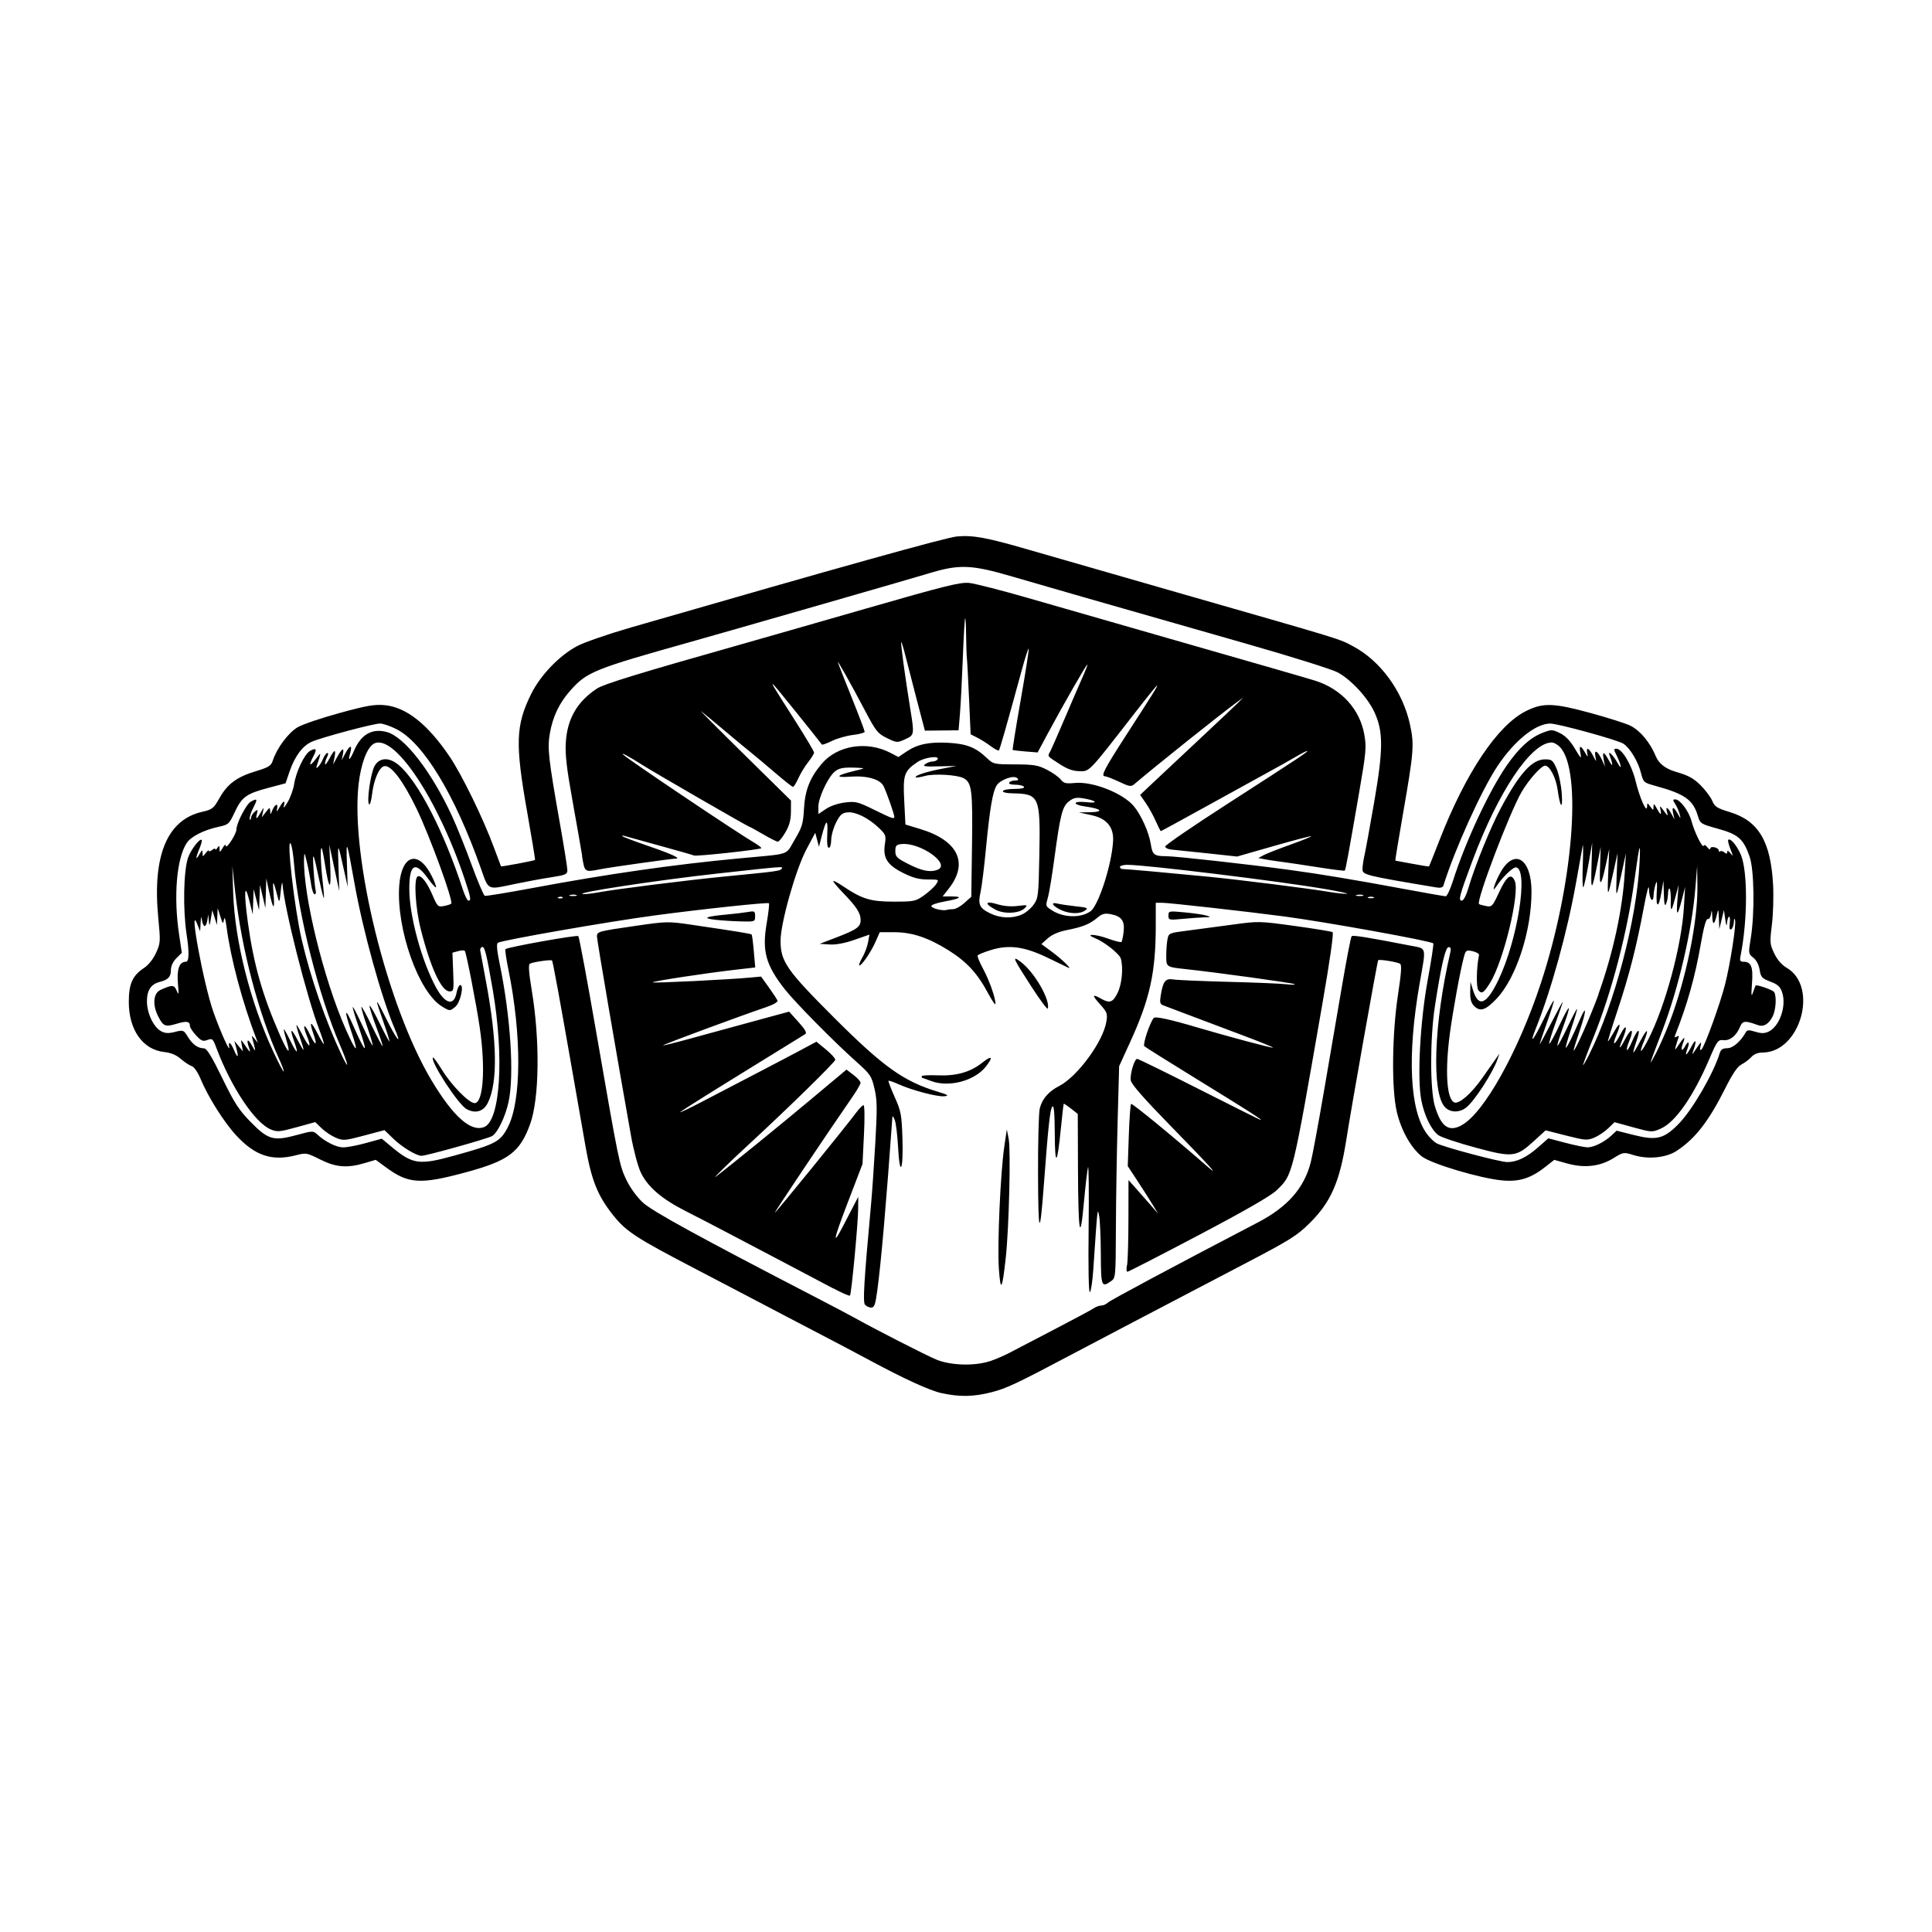 <svg width="1500" height="1500" viewBox="0 0 1500 1500" xmlns="http://www.w3.org/2000/svg">
  <!-- Original SVG transformiert und zentriert -->
  <svg x="100.0" y="416.224" width="1300" height="667.552" viewBox="0 0 595.5 305.79">
    g/2000/svg" viewBox="0 0 595.5 305.79">
  <path id="path1448" d="M288.96,304.78c-4.19-.91-13.48-5.18-26.09-11.99-4.28-2.31-8.69-4.63-29.25-15.37-4.95-2.59-12.04-6.3-15.75-8.26s-11.14-5.84-16.5-8.63c-20.97-10.92-24.43-13.18-29.02-18.89-5.57-6.93-7.8-12.47-9.92-24.6-.65-3.71-2.54-14.51-4.2-24-5.1-29.18-7.42-41.81-7.71-42.1-.4-.4-6.94.56-7.9,1.15-.55.34-.34,3.26.69,9.47,2.97,17.82,2.71,38.56-.59,47.6-3.65,9.99-7.65,12.99-22.81,17.1-16.16,4.38-20.43,4.13-28.31-1.66l-3.78-2.77-3.92,1.16c-6.22,1.85-10.26,1.52-15.85-1.29-4.71-2.37-5.02-2.42-8.53-1.51-8.57,2.22-14.58.23-21.33-7.06-4.4-4.75-10.01-13.68-12.75-20.27-.94-2.26-2.23-4.1-3.08-4.37-.8-.25-2.53-1.4-3.85-2.54-1.63-1.42-3.52-2.2-5.95-2.47C4.97,182.65,0,175.61,0,165.7c0-6.5,1.32-9.43,5.48-12.15,1.5-.99,3.2-3.13,4.19-5.29,1.6-3.49,1.63-3.97.81-12.53-2.13-22.08,3.14-34.81,15.58-37.66,3.64-.83,4.1-1.19,6.16-4.85,2.88-5.09,6.14-7.52,12.86-9.57,4.74-1.44,5.52-1.93,6.16-3.89,1.45-4.43,5.62-9.97,8.9-11.83,1.78-1.01,8.46-3.27,14.85-5.02,9.55-2.62,12.38-3.11,15.94-2.79,7.72.7,15.37,6.75,23.19,18.33,4.34,6.42,11.86,21.85,15.65,32.07,1.38,3.71,2.55,6.83,2.6,6.93.12.21,11.81-1.99,12.1-2.27.11-.11-1.15-7.78-2.79-17.05-4.3-24.27-4.09-30.79,1.37-41.89,3.31-6.72,10.01-13.72,16.41-17.13,2.46-1.31,11.04-4.28,19.07-6.6C253.04,10.99,290.58.5,294.52.13c5.64-.53,10.63.39,25.36,4.67,6.19,1.8,30.66,8.83,54.37,15.64,58.62,16.81,56.03,16.02,61.1,18.71,9.8,5.19,17.7,16.01,20.29,27.8,1.58,7.19,1.38,9.71-2.47,31.78-1.6,9.18-2.83,16.69-2.73,16.69s2.8.5,6.01,1.11c3.2.61,5.9,1.03,5.98.94.09-.1,1.73-4.23,3.66-9.18,9.38-24.12,20.7-41.03,30.85-46.08,6.03-3,9.74-2.89,22.84.68,6.35,1.73,12.78,3.78,14.31,4.56,3.52,1.8,6.97,5.97,9.02,10.92q1.6,3.87,7.18,5.49c4.42,1.28,6.23,2.28,8.73,4.77,1.73,1.73,3.6,4.23,4.14,5.54.86,2.07,1.69,2.6,6.23,3.98,10.23,3.11,14.57,10.41,15.4,25.89.22,4.12.03,10.51-.43,14.2-.78,6.32-.73,6.9.85,10.2,1.08,2.25,2.65,4.06,4.41,5.09,11.5,6.7,4.82,30.14-8.59,30.14-1.62,0-3.05.57-3.96,1.58-.78.87-2.36,2.06-3.5,2.65-1.46.75-3.16,3.25-5.77,8.44-5.93,11.82-10.65,17.9-17.3,22.3-3.72,2.46-10.16,3.1-15.26,1.52-3.6-1.12-3.67-1.11-7.29,1.12-4.79,2.94-10.3,3.56-16.45,1.83l-4.54-1.27-2.92,2.31c-5.32,4.21-9.37,5.53-15.37,5.02-7.86-.67-25.56-5.94-28.86-8.59-3.86-3.09-7.3-9.25-8.85-15.83-1.91-8.14-1.71-27.6.43-41.66,1.18-7.75,1.37-10.6.73-11-1.02-.63-7.38-1.66-7.78-1.26-.3.3-9.52,52.22-11.28,63.52-2.39,15.35-5.51,22.5-13.15,30.05-4.46,4.41-7,6-22.88,14.3-31.91,16.69-53.03,27.76-62.17,32.6-18.93,10.03-22.78,11.84-27.94,13.16-6.53,1.67-11.37,1.76-17.97.32h0ZM306.3,293.44c1.96-.67,4.97-1.96,6.7-2.87,1.72-.91,8.87-4.64,15.88-8.28,7.01-3.64,13.42-7.07,14.23-7.63.81-.55,2.06-1.01,2.76-1.01s1.73-.45,2.29-1.01c.83-.83,24.53-13.5,53.39-28.54,10.55-5.5,16.45-12.2,18.81-21.38.6-2.31,2.76-13.99,4.81-25.95,2.05-11.96,4.97-29.01,6.49-37.87,1.52-8.87,2.98-16.34,3.25-16.61.44-.44,5.86.43,20.73,3.33,6.12,1.19,5.81-.02,3.44,13.51-4.5,25.73-3.53,45.34,2.66,53.57,1.01,1.34,2.53,2.8,3.39,3.26,2.5,1.34,22.52,6.66,25.1,6.67,3.4.02,6.92-1.67,11.02-5.28l3.6-3.17,6.14,1.61c3.38.89,6.92,1.61,7.87,1.6,2.17-.01,5.95-1.9,8.4-4.18l1.88-1.75,6.23,1.57c7.97,2,10.59,1.35,15.81-3.96,4.89-4.97,12.41-17.92,14.66-25.25.38-1.23,1.09-1.69,2.65-1.69,2,0,4.74-2.35,6.58-5.65.49-.87,1.11-.91,3.38-.21,2.09.64,3.26.64,4.67,0,3.94-1.8,6.51-9.09,4.9-13.95-.69-2.08-1.52-2.85-4.2-3.87-2.99-1.14-3.39-1.58-3.81-4.19-.29-1.79-1.16-3.46-2.26-4.33-1.76-1.39-1.78-1.51-.9-6.91,1.44-8.85,1.23-24.24-.39-28.96-2.18-6.34-4.03-7.98-11.27-9.98-6.14-1.7-6.33-1.81-7.15-4.55-1.73-5.77-4.63-7.82-15.15-10.71-4.12-1.13-4.24-1.25-5.09-4.59-1.03-4.09-3.9-8.86-6.26-10.4-2.03-1.33-23.31-7.18-26.03-7.16-5.25.05-12.77,6.14-18.8,15.22-5.62,8.46-15.22,29.7-19.17,42.41-.2.66-1.05.9-2.37.68-25.46-4.26-26.43-4.5-26.41-6.52,0-1.06.33-3.28.71-4.93s1.92-10.09,3.42-18.75c3.27-18.88,3.3-25.21.16-32.06-2.4-5.24-8.28-11.63-13.11-14.25-1.96-1.06-16.56-5.65-32.45-10.18-53.77-15.36-73.85-21.12-82.87-23.78-15.1-4.44-19.24-4.59-30.51-1.13-5.13,1.58-70.29,20.32-84.99,24.45-33.46,9.4-36.14,10.48-41.9,16.88-4.07,4.53-6.43,9.41-7.48,15.51-.91,5.3-.51,8.83,3.66,32.41,1.42,8.03,2.58,15.32,2.58,16.21,0,1.44-.64,1.71-5.81,2.51-3.2.49-8.93,1.55-12.74,2.35-10.16,2.14-9.38,2.49-12.2-5.48-9.33-26.4-20.53-44.83-30.16-49.62-2.14-1.07-4.7-1.94-5.7-1.94-2.32,0-20.65,4.89-24.3,6.48-3.29,1.44-6.06,5.18-7.95,10.74l-1.37,4.04-6.04,1.6c-7.89,2.09-9.5,3.24-12.01,8.61-2.02,4.32-2.22,4.5-5.84,5.28-5.15,1.11-9.76,3.45-11.25,5.72-3.63,5.53-4.75,19.06-2.72,32.61l.97,6.46-1.94,1.94c-1.2,1.2-1.94,2.77-1.94,4.13,0,2.47-.97,3.52-3.89,4.26-3.2.8-4.65,2.98-4.64,6.96.02,4.24,2.36,9.16,5.04,10.6,1.45.78,2.62.83,4.93.25,2.96-.75,3.07-.71,4.61,1.78,1.68,2.72,3.5,4.01,5.71,4.06,1,.02,2.74,2.85,6.5,10.58,4.37,8.97,5.89,11.32,10.15,15.66,6.19,6.3,8.08,6.83,16.37,4.58,5.65-1.54,5.81-1.54,7.31-.16,2.85,2.62,6.77,4.56,9.21,4.56,1.34,0,4.96-.69,8.06-1.54l5.63-1.55,3.56,2.96c7.45,6.19,9.77,6.51,22.21,3.07,14.83-4.1,16.32-4.89,19.04-10.07,4.91-9.37,4.99-32.86.2-56.25-.76-3.71-1.22-6.91-1.01-7.12.71-.71,25.39-5.13,25.91-4.64.29.27,3.07,15.18,6.18,33.12,8.23,47.4,8.43,48.41,10.91,53.59,1.31,2.75,3.7,6.04,5.81,8.01,3.35,3.12,19.31,11.88,61.33,33.65,5.78,2.99,11.85,6.19,13.5,7.11,7.87,4.39,25.94,13.63,29.63,15.15,5.09,2.1,13.72,2.34,19.05.52h0ZM261.84,273.4c-.81-.98-.4-7.96,2.14-35.74.4-4.33,1.08-14.29,1.53-22.13.69-12.06.64-14.99-.31-19.04-1.06-4.51-1.44-5.08-6.6-9.69-7.94-7.09-21.54-20.87-25.26-25.59-6.8-8.64-8.18-13.64-6.48-23.5.64-3.72,1-6.93.8-7.13-.41-.41-23.68,2.06-40.55,4.32-16.64,2.22-54.32,8.8-55.85,9.74-.55.34-.34,2.73.67,7.62,3.87,18.81,5.19,39.59,3.12,49.02-1.17,5.33-3.87,10.91-5.85,12.1-1.51.91-23.35,7.02-25.08,7.02-1.86,0-6.95-3.09-10.1-6.14l-3.09-2.99-7.26,1.93c-6.83,1.82-7.43,1.86-10.03.78-1.52-.64-3.8-2.15-5.05-3.36l-2.28-2.21-6.65,1.83c-6.02,1.66-6.89,1.73-9.17.78-5.67-2.37-14.1-15-19.35-29.01-1.23-3.28-1.44-3.46-3.18-2.81-1.58.6-2.18.36-4.04-1.63-1.2-1.29-2.18-2.79-2.18-3.34,0-1.66-1.16-1.87-4.61-.83-4.19,1.26-4.85,1-6.7-2.63-2.07-4.07-1.72-8.19.81-9.35,4.19-1.92,4.91-1.89,5.8.28.72,1.75.78,1.36.44-2.51-.46-5.14.49-7.8,2.79-7.8q1.78,0,.28-9.81c-1.34-8.78-1.08-22.44.51-27.17.94-2.79,4.18-7.03,4.86-6.35.19.19-.17,1.57-.79,3.06-1.42,3.4-1.43,4.49,0,2.01.92-1.62,1.08-1.67,1.1-.42.03,1.44.04,1.44,1.13,0,.61-.8,1.11-1.16,1.12-.8.01.36.53.23,1.15-.28s1.13-.64,1.14-.28c0,.36.34.15.74-.47.6-.93.73-.87.77.38.03,1.34.15,1.3,1.11-.38.63-1.09,1.08-1.41,1.1-.76.04,1.57,3.77-4.12,3.78-5.76.01-2.27,3.52-9.06,5.13-9.92,2.39-1.28,2.49-1.01.83,2.25-.86,1.68-1.4,3.45-1.2,3.94.2.5.39.35.42-.34.03-.67.62-1.68,1.31-2.25,1.12-.92,1.21-.85.82.66-.58,2.26-.13,2.13,1.32-.38,1.18-2.04,1.19-2.04.8-.19l-.39,1.88,1.45-1.88c1.34-1.73,1.46-1.76,1.52-.38.06,1.43.1,1.42.71-.11.92-2.28,2.19-2.88,1.77-.83-.3,1.46-.18,1.41.84-.37,1.44-2.5,2.17-2.68,1.52-.38-.26.93.35.3,1.35-1.4s2.05-4.57,2.32-6.38c.67-4.48,3.72-10.85,5.71-11.91,2.19-1.17,2.5-.65,1.14,1.95-1.75,3.36-1.35,3.87.81,1.01,1.68-2.22,1.87-2.32,1.4-.71-.31,1.03-.73,2.35-.95,2.94-.79,2.09,1.17.06,2.1-2.17.52-1.25,1.25-2.27,1.62-2.27s.34.64-.09,1.45c-.43.8-.76,1.89-.74,2.44.02.54.7-.28,1.52-1.83,1.83-3.46,2.47-3.59,1.83-.38l-.49,2.44,1.22-2.25c1.91-3.51,2.8-4.1,2.29-1.5l-.45,2.25,1.28-2.44c1.61-3.06,2.61-3.17,1.76-.19-.94,3.26-.17,2.76,1.43-.94,2.44-5.66,6.4-7.89,11.55-6.5,6.29,1.69,15.82,13.93,23.15,29.74,1.68,3.62,4.84,11.46,7.02,17.43,2.18,5.97,4.31,10.97,4.72,11.1s7.95-1.1,16.75-2.74c26.72-5,50.47-8.41,73.75-10.58,18.78-1.75,16.28-.91,19.68-6.62,2.67-4.48,3.03-5.67,3.33-11.05.38-6.68,2.14-11.11,6.37-16.05,5.58-6.52,16.05-8.15,24.39-3.81l2.83,1.48,2.74-1.86c3.95-2.68,8.09-3.57,14.91-3.2,6.58.36,9.76,1.6,13.7,5.33,2.41,2.28,2.59,2.33,10.12,2.35,6.66.02,8.16.27,11.32,1.89,2,1.02,4.21,2.58,4.91,3.47,1.08,1.37,1.82,1.55,5.09,1.24,6.28-.6,17,3.61,20.88,8.21,2.62,3.1,5.43,9.36,6.08,13.54.6,3.84,1.17,4.28,5.52,4.3,3.43.02,28.86,2.84,43.87,4.88,10.79,1.46,23.25,3.54,40.59,6.76,7.75,1.44,14.46,2.62,14.91,2.62s1.6-2.45,2.56-5.44c4.41-13.87,12.77-31.83,19.04-40.93,4.42-6.41,8.48-10.11,12.97-11.82,3.03-1.16,3.38-1.15,6.07.17,1.96.96,3.63,2.69,5.31,5.52,2.14,3.6,2.39,3.81,1.97,1.69-.6-2.98,0-3.12,1.59-.37,1.03,1.78,1.14,1.83.84.38-.51-2.45.54-2.07,2.02.75,1.26,2.41,1.27,2.41.86.31-.55-2.74.87-1.98,2.36,1.28l1.07,2.35-.46-2.44c-.6-3.2.02-3.08,1.92.38,1.4,2.55,1.47,1.54.14-2-.77-2.05,1.36.01,2.89,2.8,1.72,3.14,1.26.46-.52-3.05-.92-1.81-.91-2.06.09-2.06,2.01,0,5.43,5.76,6.8,11.44,1.45,6.03,3.99,11.74,4.09,9.19.06-1.48.07-1.48,1.16-.04,1.09,1.44,1.1,1.44,1.13,0,.02-1.19.24-1.07,1.15.61,1.36,2.5,1.81,2.63,1.3.38-.32-1.44-.14-1.36,1.25.56,1.34,1.84,1.54,1.95,1.15.56-.66-2.31.08-2.12,1.47.38l1.15,2.06-.46-2.06c-.59-2.64.08-2.64,1.58,0,1.14,2,1.16,2.01.7.19-.26-1.03-.96-2.63-1.54-3.56-.92-1.46-.92-1.69.01-1.69,1.68,0,4.83,4.24,5.75,7.72,1.03,3.91,3.97,9.85,4.34,8.76.15-.45.72-.22,1.29.54.56.74,1.04.96,1.05.48.03-1.08,3.02-.39,3.02.7,0,.43.22.57.49.29.27-.27.95-.12,1.5.34.76.63,1.01.59,1.01-.15,0-.61.44-.43,1.15.47,1.02,1.3,1.02,1.14,0-1.47-.64-1.61-.99-3.09-.79-3.29.74-.74,2.93,1.8,4.41,5.1,2.56,5.71,2.55,23.27-.02,36.14-.35,1.75-.17,2.11,1.08,2.11,2.71,0,3.43,1.85,2.99,7.71-.33,4.32-.25,4.96.37,3.17.43-1.24.84-2.33.91-2.42.34-.45,6.12,1.57,6.59,2.31.94,1.46.63,6.45-.55,8.73-1.4,2.71-3.21,3.77-5.21,3.04-4.6-1.69-5.46-1.6-6.4.67-1.3,3.13-3.56,4.93-5.91,4.68-1.88-.2-2.22.25-4.95,6.64-5.77,13.46-12.06,22.49-17.29,24.81-3.09,1.37-3.19,1.36-9.79-.45l-6.67-1.83-2.26,2.19c-1.24,1.2-3.47,2.69-4.94,3.31-2.48,1.03-3.23.98-9.99-.74l-7.31-1.86-4.11,3.76c-6.38,5.83-7.57,5.96-20.9,2.36-6.18-1.67-12.09-3.65-13.13-4.4-2.52-1.83-5.05-7.04-6.09-12.54-1.48-7.85-.39-28.03,2.3-42.66,1.28-6.97,2.17-12.83,1.97-13.02-.86-.86-38.3-7.62-52.94-9.56-13.36-1.77-41.11-4.88-43.55-4.88h-2.2v8.06c-.02,16.81-2.06,26.08-9.18,41.64l-3.85,8.42-.54,19.88c-.3,10.93-.57,27.87-.61,37.64-.07,17.48-.09,17.79-1.73,18.94-3.39,2.38-3.58,1.88-3.63-9.52-.02-5.88-.29-12.04-.6-13.69-.59-3.18-.58-3.3-2.07,18.96-.28,4.24-.83,7.91-1.22,8.15-.44.27-.61-8.37-.45-22.89.14-12.83.04-22.52-.22-21.53-.26.99-.92,6.64-1.46,12.55-1.36,14.87-2.02,11.04-2.11-12.26l-.07-19.26-2.41-1.89c-1.33-1.04-2.49-1.81-2.58-1.72-.09.09-.55,4.04-1.02,8.77-1.3,13.21-2.11,13.91-2.17,1.89-.04-7.35-.3-10.23-.85-9.67-.81.81-1.45,6.67-2.99,27.26-1.47,19.68-2.04,18.88-2.11-3-.04-11.34.23-21.92.6-23.51.79-3.39,3.1-6.09,6.88-8.03,6.54-3.36,15.69-15.84,16.83-22.96.45-2.81.25-3.34-2.3-6.16-2.91-3.22-2.8-3.79.38-1.97,3.09,1.77,4.26,1.35,5.93-2.11,1.52-3.15,2.05-8.85,1.12-12.14-.47-1.66-5.86-5.94-9.1-7.23-4.09-1.63-.07-1.55,4.42.08,2.48.9,4.69,1.46,4.91,1.24.22-.22.57-1.88.77-3.68.44-3.88-.77-5.49-4.68-6.22-2.08-.39-3.01-.13-4.75,1.34-2.65,2.23-5.18,3.24-10.87,4.36-2.84.56-5.18,1.58-6.66,2.9l-2.29,2.05,3.68,2.7c3.51,2.58,7.48,6.42,5.9,5.71-.41-.18-3.76-1.8-7.44-3.58-8.19-3.97-13.76-4.71-20.25-2.66-2.33.73-4.38,1.57-4.57,1.87-.18.3.68,2.4,1.91,4.68,2.24,4.14,4.47,10.44,4.44,12.56,0,.62-1.23-1.16-2.72-3.95-3.7-6.93-7.58-11.12-14.03-15.14-7.25-4.52-12.95-6.41-19.3-6.41h-5.1l-1.56,3.52c-1.65,3.72-5.19,8.8-5.74,8.25-.18-.18.33-1.47,1.15-2.86.81-1.39,1.7-3.78,1.98-5.3l.5-2.76-5.36,1.87c-3.51,1.22-6.57,1.79-8.85,1.64l-3.48-.23,5.59-2.14c7.63-2.92,8.96-3.86,8.96-6.32,0-2.46-1.44-4.69-6.18-9.59-1.96-2.03-3.56-3.93-3.56-4.23s1.5.46,3.33,1.7c6.91,4.66,9.89,5.58,18.17,5.58,7.27,0,7.77-.11,10.8-2.25,1.75-1.24,3.67-3.01,4.28-3.94,1.1-1.68,1.09-1.69-2.99-1.69-3.08,0-5.25-.58-8.73-2.32-5.65-2.83-7.23-5.31-6.5-10.21.47-3.13.34-3.47-2.26-5.93-3.7-3.49-8.19-5.69-11.04-5.41-1.91.19-2.64.84-4.05,3.61-.95,1.86-1.73,4.64-1.74,6.19-.01,1.55-.39,2.81-.84,2.81-.53,0-.73-1.71-.56-4.84.29-5.61-.36-5.49-1.88.35l-1.07,4.12-.66-2.49-.66-2.49-3.14,5.9c-3.8,7.13-9.19,26.18-9.2,32.5,0,7.38,2.17,10.5,19.07,27.39,17.52,17.49,24.66,22.6,36.84,26.3,3.66,1.11,4.09,1.4,2.41,1.61-2.38.3-11.44-2.06-16.31-4.25-1.85-.83-3.48-1.39-3.62-1.24-.14.14.85,2.74,2.2,5.77,2.27,5.06,2.49,6.25,2.76,14.76.37,11.58-.96,14.11-1.56,2.97-.23-4.25-.76-8.57-1.19-9.6-.42-1.03-.8-1.54-.82-1.12-2.2,30.98-4,51.63-5.36,61.69-.69,5.11-1.07,6.19-2.17,6.19-.73,0-1.71-.45-2.17-1.01h0ZM126.34,210.19c5.81-2.23,7.23-24.94,3.07-49.03-2.21-12.78-2.9-15.51-3.85-15-.38.21-.65.71-.59,1.12.06.41.97,5.31,2.02,10.89,4.03,21.39,4.28,36.05.74,43.3-1.55,3.18-4.37,4.04-7.58,2.33-2.96-1.58-13.12-17.18-11.96-18.35.17-.17,1.61,1.8,3.2,4.39,3.4,5.52,9.58,11.82,11.6,11.82,3.1,0,3.94-12.4,1.82-26.9-1.17-8.03-4.72-26.3-5.29-27.22-.17-.27-1.23-.25-2.36.06l-2.06.56.27,6.88c.26,6.6.21,6.88-1.32,6.88-2.85,0-6.74-8.42-10.2-22.05-1.92-7.55-2.55-17.95-1.15-18.81,1.16-.72,3.31,1.95,5.3,6.6,1.75,4.09,1.97,4.3,4.05,3.91,1.21-.23,2.39-.61,2.62-.84.85-.85-7.66-24.16-12.34-33.82-4.87-10.04-9.06-15.55-11.48-15.09-1.77.34-3.7,4.74-4.31,9.83-.29,2.4-.77,4.09-1.08,3.75-.92-1.02.58-11.32,2-13.73,1.76-2.98,5.16-3.08,8.52-.26,6.95,5.85,16.03,23.48,22.83,44.31.71,2.17,1.59,3.94,1.97,3.94,1.04,0,.86-1.09-1.23-7.37-9.68-29.09-25.48-52.6-32.51-48.39-2.36,1.41-4.52,7.24-5.32,14.38-2.91,25.97,10.2,79.08,26.04,105.45,7.65,12.73,13.87,18.25,18.55,16.46h0ZM111.37,167.28c-8.34-5.09-16.29-27.59-15.19-43,.79-10.98,6.78-12.82,11.49-3.53,1.06,2.1,1.78,3.97,1.59,4.16-.19.19-1.44-1.17-2.77-3.03-4.63-6.45-6.73-5.33-6.73,3.57,0,9.57,4.35,25.61,9.52,35.1,3.23,5.93,6.38,6.71,7.3,1.8.28-1.48.87-2.68,1.32-2.68,1.4,0,0,6.24-1.73,7.69-1.94,1.62-2.01,1.62-4.78-.07h0ZM473.9,209.58c7.9-4.09,20.27-26.19,28.3-50.57,11.45-34.77,14.76-75.39,6.85-83.92-.86-.93-2.2-1.69-2.97-1.69-7.33,0-18.98,17.36-28.19,42-4.68,12.52-5.14,14.25-3.79,14.25.6,0,1.58-1.91,2.39-4.69,2.25-7.69,7.87-21.5,11.51-28.29,6.63-12.36,11.08-17.27,15.69-17.27,2.4,0,2.78.3,4.08,3.26.79,1.79,1.63,5.76,1.85,8.81.45,6.13-.57,5.24-1.46-1.28-.58-4.24-2.82-8.54-4.44-8.54-1.37,0-5.76,4.9-8.36,9.33-4.24,7.24-16.24,38.8-15.16,39.88.15.15,1.27.47,2.48.7,2.1.4,2.3.18,4.61-4.78,2.74-5.89,4.31-7.06,5.62-4.18,1.92,4.21-4.05,28.81-8.82,36.37-2.23,3.54-2.93,3.97-4.11,2.55-.82-.99-.69-8.19.22-12.5.1-.47-.92-1.09-2.25-1.38-2.32-.5-2.47-.4-3.16,2.19-1.28,4.76-3.86,18.9-4.95,27.07-1.79,13.42-1.13,23.48,1.6,24.52,1.7.65,6.02-3.12,9.9-8.65,1.95-2.78,4.13-5.88,4.85-6.89l1.3-1.83-.74,2.11c-1.65,4.72-8.18,14.77-11.08,17.05-2.46,1.93-5.73,1.87-7.6-.14-4.78-5.13-3.93-29.72,1.89-54.83.35-1.5.19-2.06-.57-2.06-1.13,0-2.64,6.52-4.87,21-1.77,11.5-1.77,29.84,0,35.63,2.21,7.24,4.86,9.15,9.4,6.8h0ZM478.54,167.2c-1.15-1.15-1.52-2.44-1.46-5.1l.08-3.56.91,2.95c1.95,6.32,4.82,5.15,9.06-3.68,6.81-14.19,10.73-39.13,6.29-39.99-1.08-.21-4.93,3.51-7.25,7.02-1.69,2.56-.26-1.88,1.72-5.34,4.94-8.62,10.98-4.78,10.98,6.99,0,13.94-5.41,30.57-12.35,37.96-3.88,4.13-5.9,4.83-7.98,2.74h0ZM53.52,186.1c-7.42-16.31-13.39-39.05-15.71-59.81l-1-9,.32,9.75c.56,16.91,6.05,38.63,14.19,56.18,1.84,3.96,3.52,7.19,3.75,7.19s-.47-1.94-1.55-4.31ZM75.09,180.97c-7.46-17.21-14.89-46.51-16.31-64.26-.27-3.4-.8-6.68-1.18-7.3-1.62-2.64,1.29,22.87,3.9,34.13,3.14,13.54,8.46,28.89,14.23,41.09,2.89,6.11,2.42,3.41-.64-3.65h0ZM519.27,184.6c9.07-18,17.04-48.23,18.03-68.44.41-8.33-.02-6.89-1.79,6-2.57,18.78-8.05,39.82-14.58,56.06-2.2,5.47-3.87,9.94-3.72,9.94s1.08-1.6,2.07-3.56h0ZM547.95,172.96c5.92-15.52,10.1-35.94,9.93-48.55l-.09-7.13-.64,7.87c-1.23,15.14-5.91,35.37-11.71,50.63-5.09,13.38-5.06,13.3-2.42,8.34,1.29-2.43,3.51-7.45,4.93-11.16h0ZM38.25,182.11l-.72-2.58,1.54,1.87,1.54,1.88-.42-2.25c-.37-1.97-.31-2.08.5-.87,2.43,3.61,2.84,3.96,2.04,1.71-1.04-2.91-.38-3.36,1.05-.71,1.37,2.52,1.46,2.27.49-1.25-.69-2.48-.66-2.54.48-1.12l1.2,1.5-.58-1.5c-4.95-12.89-9.14-28.59-10.6-39.75-.39-2.95-.71-3.85-.93-2.62-.3,1.69-.43,1.58-1.28-1.12l-.95-3-.13,3-.13,3-.83-2.62-.83-2.62-.5,3c-.46,2.76-.52,2.82-.72.75l-.22-2.25-.31,2.06c-.17,1.13-.61,2.06-.96,2.06s-.79-.93-.96-2.06c-.24-1.61-.35-1.41-.48.94l-.17,3-1.05-2.62c-3.12-7.81,2.24,21.3,5.77,31.3,2.49,7.06,6.09,15.01,5.6,12.39-.42-2.28.63-1.51,1.8,1.32,1.23,2.97,1.67,2.49.75-.81h0ZM555.7,181.6c1.58-3,2.03-2.41.82,1.08-.61,1.77-.58,1.89.19.73,2.52-3.78,2.74-3.97,2.28-2-.31,1.32-.2,1.65.37,1.12,1.1-1.02,6.57-16.1,8.32-22.97,1.85-7.23,4.04-21.23,3.59-22.95-.23-.87-.38-.63-.43.68-.05,1.11-.47,2.25-.93,2.54-.58.36-.75-.3-.53-2.15.17-1.47.05-2.51-.28-2.31-.33.2-.64,1.27-.71,2.38-.07,1.24-.3.71-.6-1.36l-.48-3.38-.82,3.38-.82,3.38-.16-3.75c-.15-3.54-.19-3.61-.74-1.27-.86,3.62-1.49,3.81-1.62.46-.09-2.33-.18-2.5-.43-.83-.17,1.16-.71,1.98-1.18,1.82-.57-.19-1.43,2.93-2.51,9.14-1.98,11.36-4.74,21.2-8.96,31.87-.43,1.09-.32,1.29.44.81.7-.43.88-.3.61.44-.22.58-.64,1.9-.93,2.94-.45,1.62-.3,1.54,1.1-.56,1.97-2.95,2.44-3.11,1.44-.46-.94,2.48-.38,3.21.79,1.02s1.73-1.46.79,1.02c-1.1,2.89-.31,2.42,1.41-.83h0ZM55.96,178.94c-.58-1.94-.94-3.53-.78-3.53s1.19,1.86,2.3,4.13c2.35,4.81,3.03,5,1.41.4-1.76-4.98-1.28-5.31,1.12-.77,2.59,4.9,2.75,4.69.79-1.01-.8-2.33-1.31-4.24-1.14-4.24s1.19,1.72,2.26,3.82c2.28,4.5,3.2,4.49,1.4-.01-1.74-4.34-.86-4.64,1.13-.38,2,4.26,2.74,4,1.18-.43-1.61-4.56-.83-4.6,1.46-.07,1.07,2.1,2.09,3.82,2.27,3.82s-.53-2.28-1.59-5.06c-4.63-12.22-12.46-43.22-13.12-51.94-.08-1.03-.35.15-.61,2.62-.41,3.96-.53,4.23-1.04,2.25-1.61-6.35-1.95-6.67-1.53-1.5.51,6.3-.08,6.13-1.52-.43l-1.05-4.82-.16,5.25-.16,5.25-.96-4.12-.96-4.12-.17,4.5-.17,4.5-.96-3.75-.96-3.75-.16,4.5-.16,4.5-1.2-4.87c-1.74-7.03-2.01-2.95-.52,7.83,2.07,14.94,5.22,25.97,11.44,40.08,2.93,6.63,3.94,7.28,2.16,1.38h0ZM537.7,179.35c2.33-4.52,3.1-4.32,1.17.3-2.03,4.85-1.11,4.49,1.51-.6,6.08-11.84,11.9-33.46,12.7-47.15l.42-7.12-1.14,4.45c-1.58,6.19-2.08,6.2-1.59.05l.42-5.25-.98,3.77c-1.52,5.84-1.92,6.31-1.8,2.06.06-2.16-.12-4.15-.4-4.44s-.54.47-.57,1.67c-.03,1.2-.34,2.86-.7,3.69-.46,1.07-.69.11-.79-3.38l-.15-4.87-.74,4.31c-.98,5.74-2,5.5-1.64-.38.21-3.33.1-4.15-.37-2.81-.36,1.03-.7,2.82-.74,3.98-.12,3.31-1.57,1.57-1.64-1.96-.04-2.08-.68.14-1.89,6.61-2.61,13.93-5.17,23.93-9.3,36.37-1.99,5.98-3.53,10.96-3.43,11.06.1.1,1.07-1.42,2.16-3.37,2.17-3.89,2.69-3.25.88,1.08-1.7,4.07-.74,3.9,1.42-.25,2.05-3.95,2.66-2.87.84,1.5-1.75,4.19-1.26,4.26.9.12,2.18-4.18,3.21-3.59,1.38.8-.65,1.55-1.01,2.97-.81,3.18s1.02-1.16,1.82-3.03c2.11-4.93,3.27-5.08,1.59-.21-.79,2.28-1.28,4.15-1.11,4.15s1.32-1.94,2.55-4.31h0ZM79.13,176.19c-2.64-7.77-2.33-8.96.6-2.28,4.71,10.74,5.62,10.96,1.96.46-1.27-3.63-2.18-6.73-2.03-6.88.15-.15,1.74,2.93,3.53,6.84,1.79,3.91,3.38,6.99,3.53,6.84.15-.15-.76-3.24-2.01-6.86s-2.15-6.73-1.99-6.89c.16-.16,1.85,2.92,3.75,6.84,1.9,3.93,3.6,7.14,3.78,7.14s-.83-3.08-2.25-6.84c-1.42-3.76-2.48-7.14-2.36-7.5.12-.36,1.7,2.39,3.52,6.1s3.4,6.66,3.52,6.54c.12-.12-.73-2.91-1.89-6.2-3.46-9.83-3.36-10.11.69-1.98,3.84,7.71,5.85,10.13,3.11,3.74-4.74-11.07-11.33-34.89-14.37-52-2.71-15.22-2.96-15.87-2.65-6.75l.28,8.25-1-4.5c-2.64-11.85-2.58-11.79-2.28-2.62l.28,8.63-1.77-8.25-1.77-8.25.34,7.87c.38,8.72-.44,8.38-1.86-.75-.47-3.06-1.02-5.72-1.21-5.91-.54-.54-.34,5.72.37,11.91.36,3.09.55,5.73.43,5.85-.12.13-.78-2.41-1.47-5.63-2.3-10.87-2.65-11.61-2.22-4.73.22,3.51.57,6.97.77,7.69.2.72.03,1.31-.38,1.31s-.98-1.6-1.25-3.56-.93-5.42-1.46-7.69c-.87-3.7-.97-3.85-1.05-1.48-.4,12.77,6.89,42.72,14.76,60.57,3.89,8.84,4.88,9.29,2.04.94h0ZM522.7,162.83c5.19-14.53,8.54-29.96,9.32-42.92l.43-7.13-1.45,6.75c-2.1,9.75-2.18,9.8-1.84,1.12l.31-7.87-1.49,6.75c-2.06,9.36-2.19,9.36-1.81,0l.34-8.25-1.12,5.25q-2.48,11.6-2.19,2.62l.28-8.63-1.03,5.25c-2.1,10.72-2.52,11.07-2.25,1.88l.26-8.63-1.33,7.67c-.73,4.22-1.56,7.9-1.84,8.18-.28.28-.36-3.34-.18-8.04s.16-7.71-.04-6.68c-.2,1.03-1.23,6.77-2.29,12.75-3.11,17.6-8.87,38.48-14.43,52.36-2.45,6.11-.73,4.01,2.93-3.56,1.8-3.72,3.39-6.65,3.53-6.51.14.14-.94,3.59-2.39,7.67-1.46,4.08-2.63,7.58-2.61,7.79.02.21,1.86-3.17,4.09-7.5,2.23-4.33,4.06-7.71,4.08-7.5.02.21-1.13,3.57-2.55,7.47-1.42,3.9-2.43,7.25-2.24,7.43s1.84-2.84,3.68-6.72c3.89-8.21,4.37-7.83,1.17.93-1.23,3.38-2.11,6.29-1.94,6.46.17.17,1.75-2.75,3.52-6.48s3.31-6.69,3.44-6.56-.79,3.21-2.02,6.86-2.12,6.76-1.97,6.91c.28.28,2.45-4.08,5.09-10.2,2.35-5.45,2.28-3.04-.12,4.06-1.24,3.65-2.22,6.83-2.18,7.07.17,1.1,6.21-12.51,8.89-20.03h0ZM317.53,134.62c1.37-.57,3.28-2.15,4.25-3.51,1.68-2.36,1.77-3.17,2.05-17.52.41-21.03.03-21.92-9.45-22.1-5.12-.1-4.46-1.57.7-1.57,2.31,0,3.57-.29,3.29-.75-.25-.41-1.64-.75-3.09-.75-1.56,0-2.44-.3-2.16-.75.25-.41,1.19-.75,2.07-.75,1.17,0,1.38-.22.77-.83-1.18-1.18-5.98.52-7.31,2.59-1.41,2.2-2.45,8.33-3.81,22.52-.63,6.58-1.48,13.46-1.89,15.3-1.01,4.5-.46,5.77,3.26,7.61,3.66,1.81,7.78,2,11.32.52ZM308.29,132.89c-4.07-2.13-3.79-3.31.48-2,2.34.72,4.92.95,7.35.65,3.5-.43,3.67-.38,2.51.79-1.86,1.89-7.26,2.18-10.35.56h0ZM342,133.47c2.88-2.06,7.56-16.54,8.06-24.92q.45-7.52-7.56-9.27l-4.62-1.01,4.12-.07c4.89-.08,3.92-1.25-1.69-2.01-4.98-.68-4.63-2.12.37-1.55,4.51.51,3.37-.64-1.39-1.4-2.31-.37-3.35-.14-4.93,1.1-2.36,1.85-3.07,4.65-5.18,20.29-.81,5.97-1.8,12.05-2.2,13.5-.98,3.55-1.02,3.41,1.3,4.94,4.07,2.67,10.28,2.84,13.7.39ZM331.77,133.08c-3.14-1.37-4.23-3.07-1.53-2.39,1.08.27,4.05.71,6.6.98,4.11.43,4.47.6,3.25,1.49-1.74,1.28-5.29,1.24-8.31-.07h0ZM293.3,132.66c.78,0,2.53-.98,3.88-2.19l2.45-2.19.26-18.49c.27-19.38-.08-22.13-2.99-23.69-2.26-1.21-10.52-1.69-13.73-.8-1.63.45-3.11.67-3.29.49-.57-.57,3.74-1.99,9.25-3.04l5.25-1.01-6.21.15c-5.13.13-5.98-.01-4.92-.79.71-.52,1.88-.94,2.6-.94s1.52-.34,1.78-.75c.91-1.47-4.67-.74-7.13.94-4.79,3.26-5.2,4.46-4.72,13.83l.43,8.4,5.3,1.61c13.43,4.08,17.26,12.06,10.13,21.16l-2.2,2.81h3.16c4.28,0,3.21.77-2.47,1.79-2.57.46-4.69,1.17-4.71,1.58-.04.83,3.92,1.86,5.47,1.42.55-.16,1.64-.28,2.43-.28h0ZM154.29,128.46c-.25-.25-.9-.28-1.44-.06-.6.24-.42.42.45.45.79.03,1.23-.14.98-.39h0ZM442.68,128.41c-.52-.21-1.36-.21-1.88,0s-.09.38.94.38,1.45-.17.94-.38ZM159.2,127.67c-.51-.21-1.52-.22-2.25-.03-.73.19-.31.36.92.37,1.24.02,1.83-.14,1.33-.35ZM438.95,127.67c-.51-.21-1.52-.22-2.25-.03-.73.19-.31.36.92.37,1.24.02,1.83-.14,1.33-.35ZM166.99,126.71c5.85-1.11,31.74-4.36,44.89-5.64,18.74-1.82,19.82-1.97,20.33-2.8.52-.84,1.15-.89-22.21,1.67-21.9,2.4-52.87,7.13-48.29,7.38.87.05,3.25-.23,5.28-.61ZM425.25,125.49c-16.22-2.79-63.53-8.58-70.09-8.58-1.46,0-2.66.34-2.66.75s.42.75.94.75c1.29,0,15.86,1.3,29.81,2.66,11.64,1.13,36.82,4.3,43.88,5.51,2.06.36,4.76.65,6,.64,1.24,0-2.31-.78-7.88-1.74h0ZM287.56,118.7c5.07-1.95-6.13-9.93-12.85-9.16-1.77.2-2.09.59-2.09,2.49,0,2.01.51,2.51,4.8,4.69,4.64,2.35,7.64,2.94,10.13,1.98h0ZM272.25,99.78c0-.84-2.58-8.21-3.75-10.73-1.19-2.57-5.88-3.93-11.99-3.49-5.47.4-4.97-.46,1.13-1.94,4.42-1.07,4.44-1.09,1.48-1.23-4.95-.24-6.67.08-8.26,1.56-2.39,2.21-5.61,9.22-5.61,12.2v2.71l2.66-1.8c1.54-1.05,4.37-2.02,6.76-2.31,3.78-.47,4.58-.28,10.28,2.52,6.65,3.26,7.31,3.48,7.31,2.51h0ZM250.49,267.55c-3.09-1.65-10.84-5.75-17.24-9.1s-15.34-8.05-19.88-10.45c-4.54-2.4-11.42-5.96-15.28-7.92-8.63-4.36-13.67-8.72-16.07-13.9-.99-2.15-2.53-7.95-3.41-12.9-5.28-29.68-12.11-69.63-12.11-70.85,0-1.79.25-1.86,13.87-3.83,10.98-1.59,11.46-1.6,19.88-.36,16.4,2.41,20.99,3.16,21.27,3.47.15.17.5,2.88.77,6.01l.5,5.69-6.96.8c-10.95,1.26-29.87,4.15-29.51,4.51.32.32,27.2-1,34.67-1.71l3.87-.36,2.75,3.82c1.51,2.1,2.9,4.22,3.09,4.71.21.55-1.48,1.5-4.36,2.47-8.31,2.79-36.57,13.25-36.35,13.47.11.11,4.41-.95,9.55-2.37,5.14-1.41,15.19-4.16,22.32-6.1l12.98-3.53,3.33,3.7c2.4,2.67,3.07,3.87,2.4,4.3-.51.33-10.55,6.53-22.31,13.77s-21.71,13.52-22.13,13.94,3.13-1.26,7.88-3.74,13.35-6.97,19.13-9.97,12.96-6.77,15.96-8.38l5.46-2.92,3.35,2.75c1.84,1.51,3.35,3.16,3.35,3.67,0,.81-17.27,17.7-31.49,30.79-6.42,5.91-12.78,12.17-10.89,10.72,5.54-4.25,22.95-18.41,33.66-27.38l12.71-10.63,2.5,1.91c1.38,1.05,2.5,2.29,2.5,2.76s-1.28,2.7-2.85,4.97c-9.56,13.84-27.92,41.25-27.63,41.25.36,0,25.58-31.04,28.98-35.66,1.03-1.4,2.18-2.56,2.55-2.57.39-.01.46,4.37.16,10.45l-.52,10.47-5.54,14.46q-7.3,19.07-1.23,7.34l5.25-10.13-.02,4.12c-.02,5.21-2.4,30.5-2.92,31.01-.21.21-2.91-.97-6-2.62h0ZM309.44,260.53c-.59-8.35.56-34.23,1.94-43.5l.89-6,.66,3.37c.79,4.01.11,31.64-1.03,42.15-1.27,11.66-1.85,12.6-2.47,3.97ZM355.03,259.32c.26-1.29.48-8.63.49-16.31l.02-13.97,2.04,2.26c1.12,1.24,3.5,3.94,5.29,6l3.25,3.74-2.06-3.37c-1.13-1.86-3.57-5.68-5.42-8.49l-3.36-5.11.37-10.84c.2-5.96.57-11.04.81-11.29.35-.35,14.96,11.63,27.45,22.53,4.38,3.81-.23-1.25-13.27-14.59-9.72-9.95-14.12-14.97-14.3-16.33-.3-2.29,1.31-7.63,2.29-7.63.37,0,10.19,4.81,21.81,10.69,11.63,5.88,21.48,10.81,21.89,10.95,1.75.62-3.68-2.87-21.55-13.85-10.42-6.4-19.25-11.94-19.62-12.3-.62-.61,2.02-8.51,3.36-10.03.57-.65,5.78.49,15.69,3.42,10.61,3.14,26.49,7.38,26.73,7.14.14-.14-4.55-2.05-10.42-4.25s-14.39-5.41-18.93-7.14c-4.54-1.73-8.88-3.37-9.66-3.65-1.18-.43-1.33-.99-.91-3.59.79-4.96,1.69-6.1,4.45-5.63,1.31.22,10.14.6,19.62.85,9.49.24,18.77.63,20.62.86,1.86.23,3.18.22,2.95-.02-.39-.4-27.51-4.15-38.57-5.34-7.17-.77-7.12-.74-7.12-4.82,0-1.98.2-4.6.44-5.83.43-2.17.59-2.24,6.94-3.04,3.57-.45,10.77-1.41,16-2.13,9.44-1.3,9.58-1.3,22.28.44,7.03.97,13.1,1.96,13.5,2.21.45.28-.99,10.34-3.71,25.94-10.73,61.65-10.39,60.26-16.26,65.92-2.03,1.95-11.24,7.25-27.68,15.91-13.55,7.14-24.93,12.99-25.3,13.01-.36.02-.45-1.02-.19-2.31h0ZM285.37,193.81c-1.65-.62-3.08-1.13-3.19-1.14-.1,0-.19-.26-.19-.57,0-.31,2.53-.45,5.63-.32,6.62.29,11.65-1.12,15.82-4.43,3.5-2.78,4.13-2.29,1.49,1.17-3.96,5.19-13.18,7.68-19.56,5.29ZM321.07,160.32c-6.72-10.38-7.15-11.38-3.78-8.83,4.83,3.65,10.53,13.56,9.54,16.56-.14.42-2.73-3.05-5.76-7.72h0ZM208.5,136.44c-4.84-.55-3.37-1.17,4.5-1.89,2.68-.25,5.97-.64,7.31-.88,2.24-.39,2.44-.27,2.44,1.53,0,1.93-.07,1.96-5.06,1.84-2.78-.07-6.92-.33-9.19-.59h0ZM369.75,134.95c0-1.63.14-1.66,5.76-1.13,3.17.3,6.63.8,7.69,1.12,1.79.54,1.74.59-.7.65-1.44.04-4.9.28-7.69.55-4.88.46-5.06.42-5.06-1.19h0ZM161.24,113.72c-.49-2.99-2.07-12.02-3.52-20.06-2-11.12-2.56-15.97-2.3-20.25.5-8.41,4.04-14.54,11.08-19.19,2.4-1.58,14.97-5.45,49.88-15.32,7.01-1.98,27.6-7.89,45.75-13.11,28.26-8.14,33.54-9.45,36.75-9.13,2.06.21,11.51,2.63,21,5.37,9.49,2.75,35.48,10.21,57.75,16.59,22.27,6.37,42.19,12.12,44.25,12.78,9.42,2.98,15.96,10.17,17.55,19.28.76,4.39.6,6.27-1.79,20.1-3.96,22.93-4.87,27.87-5.18,28.18-.15.15-4.45-.38-9.56-1.19-5.1-.81-10.96-1.68-13.03-1.94-2.06-.26-4.74-.66-5.95-.9l-2.2-.44,1.82-.99c1-.54,5.3-2.23,9.54-3.75,4.25-1.52,7.6-2.88,7.46-3.02-.14-.14-6.13,1.43-13.32,3.49l-13.06,3.74-10.53-1.14c-5.79-.63-11.54-1.22-12.78-1.33s-2.25-.6-2.25-1.1,10.12-7.43,22.5-15.39c24.69-15.9,28.73-18.58,27.96-18.58-.28,0-2.13.95-4.11,2.12-1.98,1.16-6.3,3.58-9.6,5.38-3.3,1.79-13.21,7.25-22.02,12.13-8.81,4.88-16.14,8.87-16.28,8.87s-.96-1.6-1.82-3.56c-.86-1.96-2.46-4.86-3.56-6.44l-1.99-2.88,5.7-5.37c3.14-2.95,10.54-9.9,16.46-15.43s11.6-10.9,12.63-11.93l1.88-1.88-1.96,1.43c-6.02,4.39-29.02,22.75-36.8,29.38-1.12.95-1.76.85-5.39-.87-2.27-1.07-4.52-1.95-5.01-1.95-1.58,0-.31-2.47,7.3-14.27,10.2-15.8,11.56-17.98,11.18-17.98-.18,0-3.8,4.47-8.04,9.94-16.42,21.14-15.88,20.57-19.54,20.5-2.36-.04-4.32-.76-7.18-2.62-4.39-2.86-4.2-2.6-3.22-4.38.39-.72,2.73-6.03,5.19-11.8,2.46-5.78,5.34-12.44,6.4-14.81,1.06-2.37,1.79-4.31,1.62-4.31-.37,0-8.52,14.21-13.81,24.06l-3.86,7.19-4.32-.34c-2.37-.19-4.42-.44-4.55-.55-.13-.11,1.16-8.2,2.88-17.97s2.98-17.9,2.81-18.06c-.16-.16-1.24,3.15-2.39,7.37-5.59,20.46-7.88,28.49-8.22,28.83-.2.2-1.49-.47-2.85-1.49-1.37-1.02-3.54-2.4-4.84-3.05l-2.35-1.19-.56-12.59c-.31-6.92-.65-13.43-.77-14.46-.12-1.03-.25-4.72-.28-8.19-.03-3.47-.19-6.17-.35-6-.16.17-.53,6.56-.82,14.19-.29,7.63-.75,16.52-1.02,19.75l-.49,5.88-5.99.06-5.99.06-2.84-10.81c-1.56-5.95-3.4-13.09-4.09-15.86-.69-2.78-1.36-4.94-1.49-4.81-.26.26,1.4,12.46,3.15,23.26,1.58,9.74,1.57,9.79-1.78,11.3-2.83,1.28-2.97,1.27-6.46-.45-3.28-1.61-3.91-2.4-7.72-9.63-5.16-9.81-10.19-18.74-9.71-17.25.2.62,2.42,6.28,4.95,12.57s4.58,11.73,4.58,12.08-1.85.85-4.12,1.12c-2.26.27-5.63,1.22-7.48,2.12-1.85.9-3.48,1.49-3.62,1.31-2.88-3.79-16.07-20.14-16.9-20.95-1.44-1.41-1.26-1.11,7.62,12.84,3.57,5.62,6.5,10.55,6.5,10.96s-.94,1.93-2.09,3.38c-1.15,1.45-2.72,4.03-3.49,5.73s-1.63,3.09-1.92,3.09-3.19-2.29-6.45-5.09c-3.26-2.8-6.98-5.92-8.27-6.94-1.29-1.02-5.51-4.52-9.38-7.78-3.87-3.26-7.71-6.44-8.53-7.07-.83-.63,6.02,6.26,15.21,15.3l16.71,16.45-.02,3.99c-.02,2.91-.55,4.89-1.97,7.31-1.07,1.83-2.28,3.32-2.69,3.32s-2.76-1.18-5.22-2.62-4.6-2.62-4.76-2.62c-.45,0-34-19.37-38.2-22.05-4.45-2.85-7.92-4.71-6.82-3.67,1.93,1.84,40.53,27.77,46.69,31.37,1.34.78,2.44,1.63,2.44,1.88,0,.5-23.29,3.04-23.97,2.62-.23-.14-5.48-1.65-11.66-3.34s-11.91-3.28-12.74-3.53c-.82-.25-1.3-.25-1.07,0,.24.26,4.46,1.85,9.37,3.54,8.07,2.77,11.66,4.42,9.65,4.44-1.5.01-22.66,2.98-26.5,3.72-6.07,1.17-5.86,1.31-6.84-4.66h0Z"/>

  </svg>
</svg>